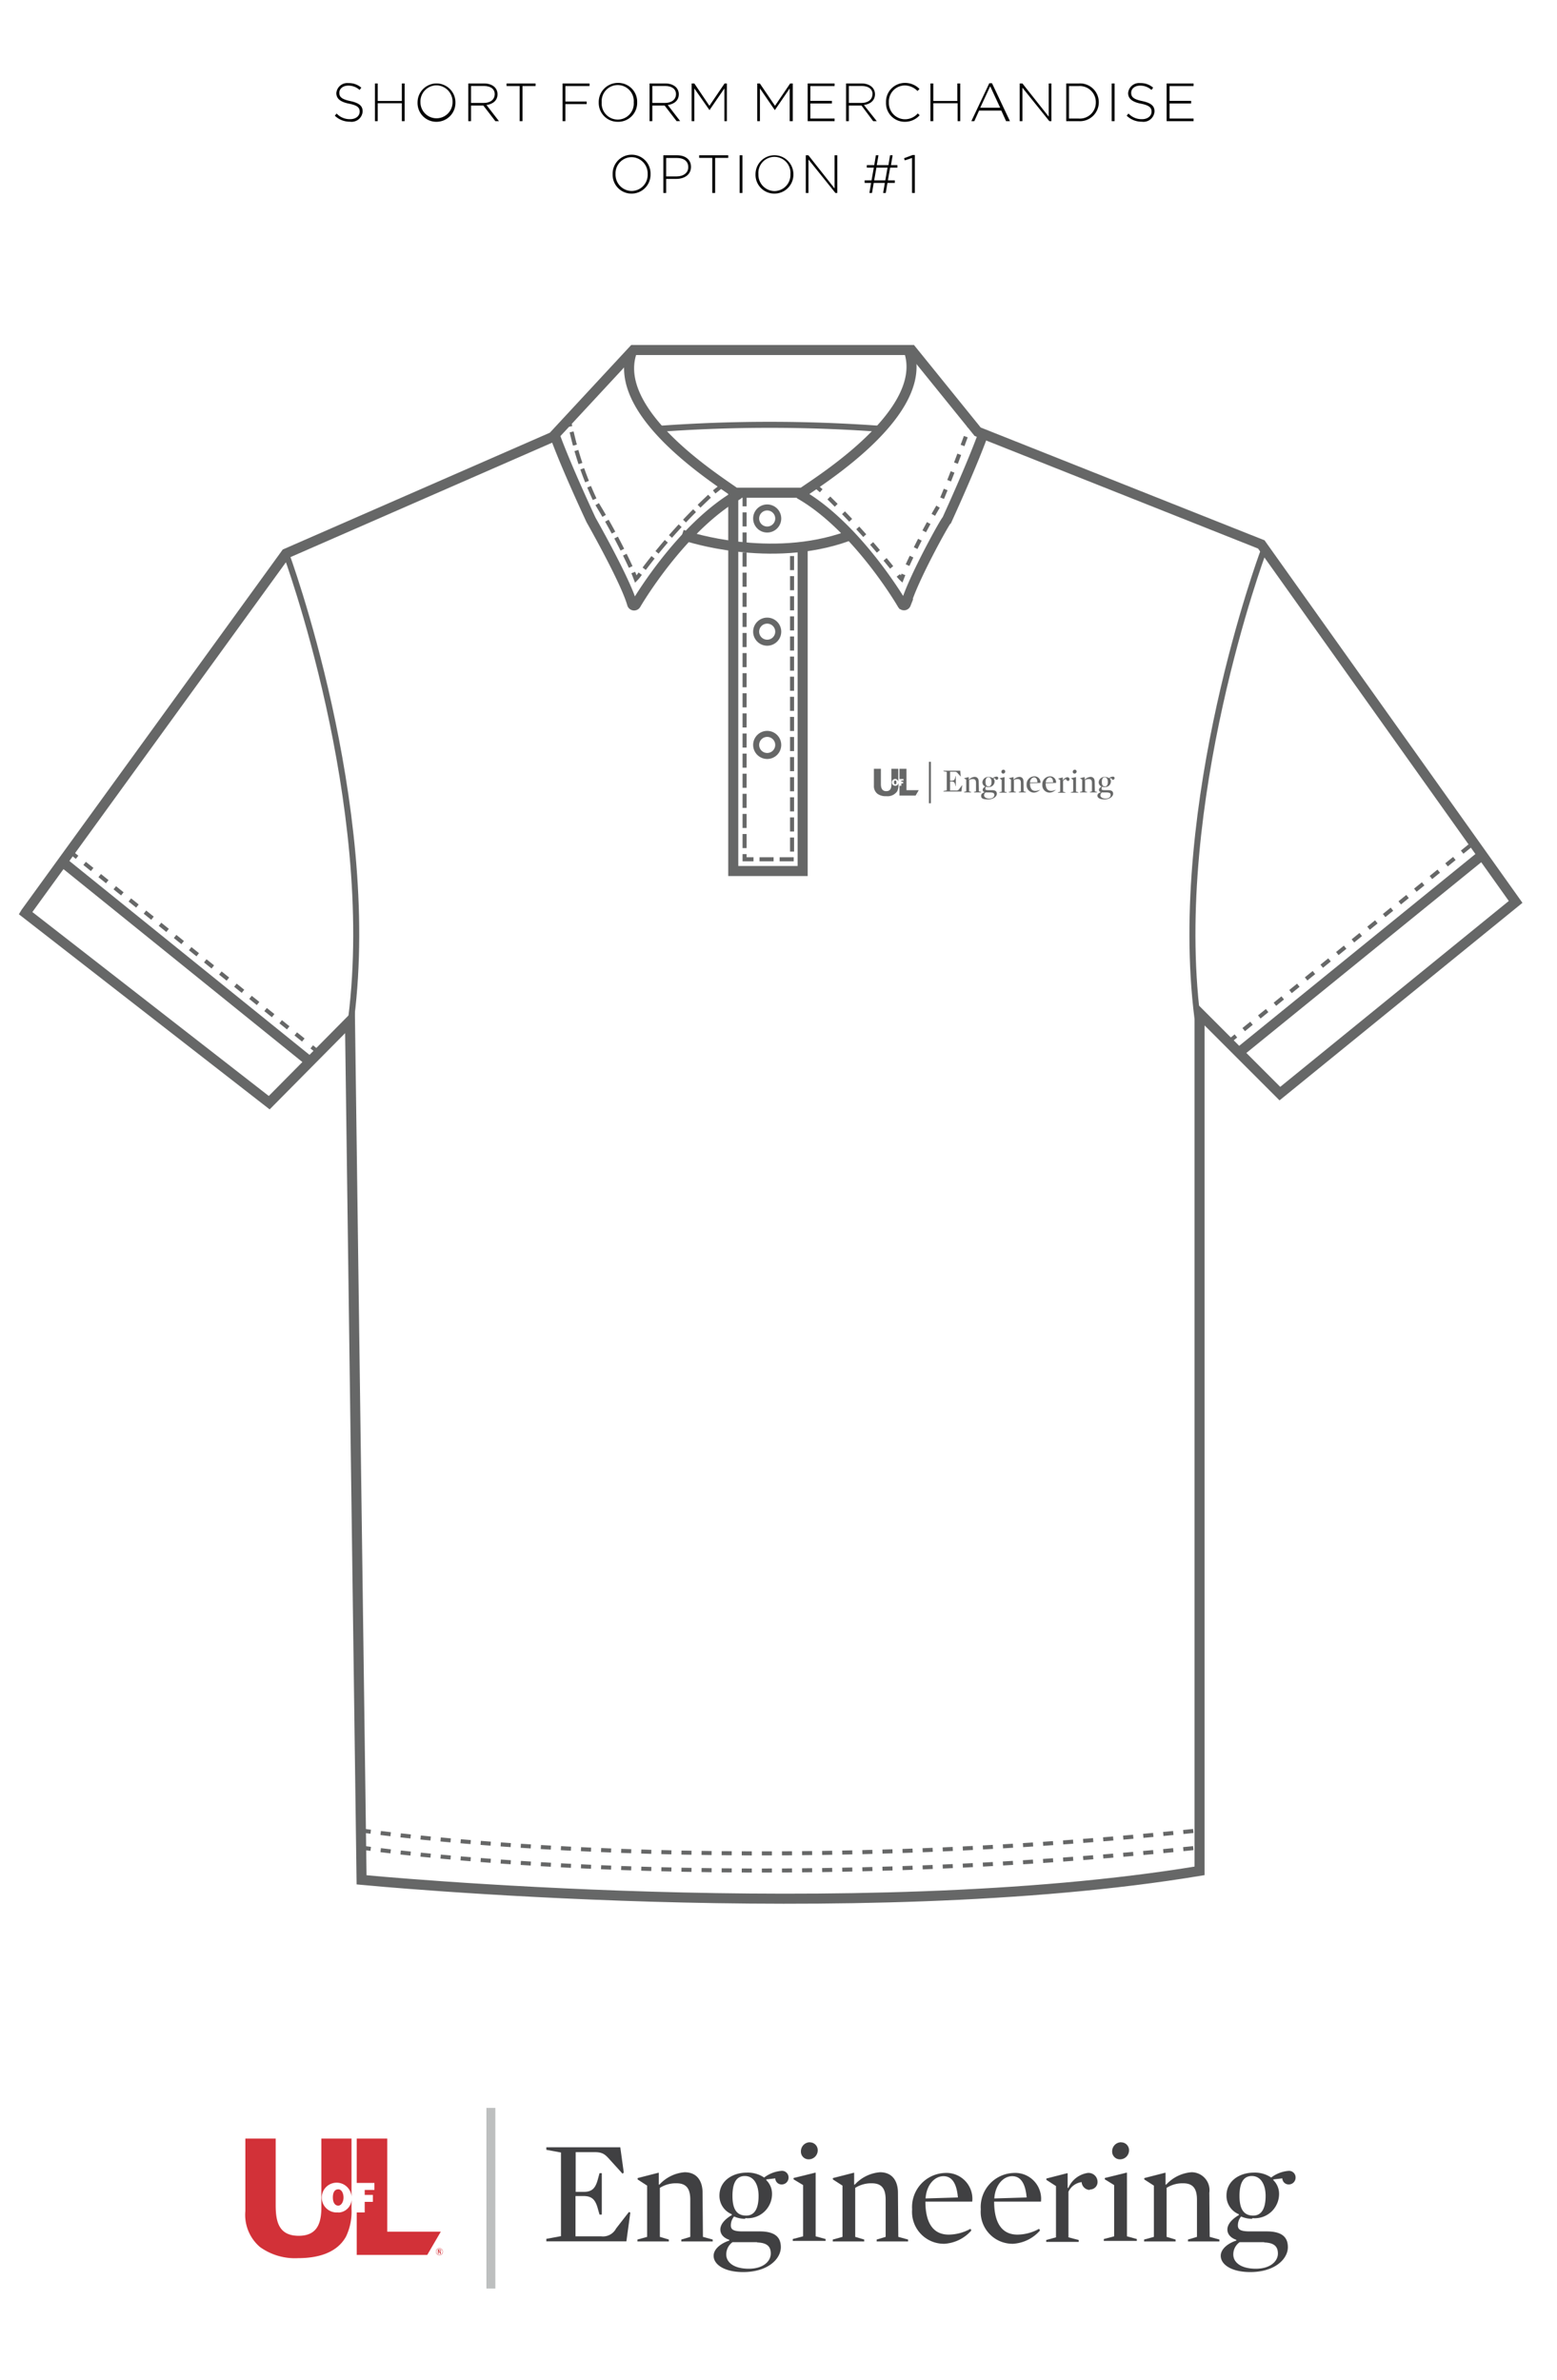 <svg id="Layer_1" data-name="Layer 1" xmlns="http://www.w3.org/2000/svg" xmlns:xlink="http://www.w3.org/1999/xlink" viewBox="0 0 173.5 265.17"><defs><style>.cls-1,.cls-10,.cls-11,.cls-12,.cls-13,.cls-14,.cls-15,.cls-18,.cls-21,.cls-3,.cls-4,.cls-5,.cls-6,.cls-7,.cls-8,.cls-9{fill:none;}.cls-2{clip-path:url(#clip-path);}.cls-10,.cls-11,.cls-12,.cls-13,.cls-14,.cls-15,.cls-18,.cls-3,.cls-4,.cls-5,.cls-6,.cls-7,.cls-8,.cls-9{stroke:#666767;}.cls-10,.cls-11,.cls-12,.cls-13,.cls-14,.cls-15,.cls-18,.cls-21,.cls-3,.cls-4,.cls-5,.cls-6,.cls-8,.cls-9{stroke-miterlimit:10;}.cls-10,.cls-11,.cls-12,.cls-14,.cls-3,.cls-5,.cls-6,.cls-8,.cls-9{stroke-width:0.45px;}.cls-14,.cls-3{stroke-dasharray:1.12 1.12;}.cls-13,.cls-4,.cls-7{stroke-width:1.12px;}.cls-6{stroke-dasharray:1.08 1.08;}.cls-7{stroke-linejoin:round;}.cls-10,.cls-13,.cls-14,.cls-15,.cls-8,.cls-9{stroke-linecap:square;}.cls-9{stroke-dasharray:1.07 1.07;}.cls-10{stroke-dasharray:1.16 1.16;}.cls-11{stroke-dasharray:1.05 1.05;}.cls-12{stroke-dasharray:1.16 1.16;}.cls-15{stroke-width:0.67px;}.cls-16{clip-path:url(#clip-path-5);}.cls-17{fill:#666767;}.cls-18{stroke-width:0.22px;}.cls-19{clip-path:url(#clip-path-7);}.cls-20{fill:#d23138;}.cls-21{stroke:#bdbfbf;}.cls-22{fill:#404042;}</style><clipPath id="clip-path"><rect class="cls-1" x="1.83" y="38" width="168.01" height="177.8"/></clipPath><clipPath id="clip-path-5"><rect class="cls-1" x="97.38" y="85.66" width="5.05" height="3.05"/></clipPath><clipPath id="clip-path-7"><rect class="cls-1" x="-129.33" y="-342.5" width="576" height="720"/></clipPath></defs><title>short-form</title><g class="cls-2"><path class="cls-3" d="M40.2,205.85s38.29,5.77,93.42,0"/><path class="cls-3" d="M40.2,203.94s38.29,5.77,93.42,0"/><path class="cls-4" d="M2.84,101.73,30,122.86l9-9.09,1.29,95.68s55.14,5.34,93.38-1V112.9l8.95,8.95,26.27-21.36L140.55,60.66,108.94,48.1,101.58,39h-31L61.6,48.68l-29.73,13-29,40Z"/></g><line class="cls-4" x1="7.04" y1="96.09" x2="34.51" y2="118.27"/><line class="cls-5" x1="8.15" y1="95.17" x2="8.59" y2="95.52"/><line class="cls-6" x1="9.43" y1="96.2" x2="34.32" y2="116.3"/><line class="cls-5" x1="34.74" y1="116.64" x2="35.17" y2="116.99"/><line class="cls-4" x1="138.02" y1="117.3" x2="165.45" y2="95.03"/><line class="cls-3" x1="136.85" y1="116.13" x2="164.49" y2="93.68"/><g class="cls-2"><path class="cls-7" d="M61.86,48.6s.94,2.74,4,9.33c0,0,3.86,6.79,4.58,9.37a.23.23,0,0,0,.41.06c1.18-2,5.76-9,11.34-12.22.22-.23-14.45-8.49-11.76-16"/><path class="cls-8" d="M63.39,46.75l.11.55"/><path class="cls-9" d="M63.75,48.34A37.13,37.13,0,0,0,66.44,56a70.64,70.64,0,0,1,4,7.52"/><path class="cls-8" d="M70.65,64l.2.52a3.4,3.4,0,0,0,.36-.42"/><path class="cls-10" d="M71.92,63.19a62.84,62.84,0,0,1,7.4-8.14"/><path class="cls-8" d="M79.76,54.67l.44-.35"/><path class="cls-4" d="M109.52,48.46s-1,2.88-4,9.47c-.2.11-3.89,6.79-4.58,9.37a.22.22,0,0,1-.41,0c-1.18-2-5.77-9-11.34-12.21C89,54.91,103.94,46.48,101.25,39"/><path class="cls-5" d="M108.16,47.14s-.06.19-.18.52"/><path class="cls-11" d="M107.62,48.65c-.66,1.81-1.8,4.89-2.89,7.46a72.33,72.33,0,0,0-3.85,7.41"/><path class="cls-5" d="M100.67,64l-.2.52a3.18,3.18,0,0,1-.37-.41"/><path class="cls-12" d="M99.36,63.22a90.31,90.31,0,0,0-7.42-8.15"/><path class="cls-5" d="M91.51,54.68l-.42-.36"/></g><polyline class="cls-13" points="88.96 54.9 81.71 54.9 81.71 97.05 89.44 97.05 89.44 61.13"/><g class="cls-2"><path class="cls-13" d="M76.54,59.75s9.3,3.1,17.9,0"/></g><polyline class="cls-14" points="82.97 55.07 82.97 95.74 88.26 95.74 88.26 61.04"/><g class="cls-2"><path class="cls-15" d="M86.72,70.38a1.23,1.23,0,1,0-1.23,1.23A1.23,1.23,0,0,0,86.72,70.38Z"/><path class="cls-15" d="M86.72,83a1.23,1.23,0,1,0-1.23,1.23A1.23,1.23,0,0,0,86.72,83Z"/><path class="cls-15" d="M86.72,57.77A1.23,1.23,0,1,0,85.49,59,1.23,1.23,0,0,0,86.72,57.77Z"/><path class="cls-15" d="M73.57,47.77a170.64,170.64,0,0,1,24.4,0"/><path class="cls-15" d="M31.87,61.67s10.29,27.75,7.27,51.74"/><path class="cls-15" d="M140.7,61.67s-10.29,27.75-7.27,51.74"/></g><g class="cls-16"><path class="cls-17" d="M99.76,87.55a.38.38,0,0,1,0-.76.35.35,0,0,1,.34.36V85.66h-.77v1.76c0,.4-.11.73-.58.73s-.59-.37-.59-.79v-1.7h-.78v1.86a1.09,1.09,0,0,0,.38.91,1.53,1.53,0,0,0,1,.28,1.31,1.31,0,0,0,1.22-.55,1.48,1.48,0,0,0,.14-.7v-.28a.35.35,0,0,1-.34.37"/><path class="cls-17" d="M99.62,87.17c0,.13,0,.21.14.21s.13-.11.13-.21,0-.21-.13-.21-.14.08-.14.21"/><polygon class="cls-17" points="101.01 88.04 101.01 85.66 100.23 85.66 100.23 86.8 100.68 86.8 100.68 86.97 100.44 86.97 100.44 87.1 100.64 87.1 100.64 87.28 100.44 87.28 100.44 87.55 100.23 87.55 100.23 88.64 102.03 88.64 102.38 88.04 101.01 88.04"/><path class="cls-17" d="M102.34,88.64a.09.09,0,0,1-.09-.09.1.1,0,0,1,.09-.09.09.09,0,0,1,0,.18m.09-.09a.09.09,0,0,0-.09-.08.09.09,0,0,0-.08.08.08.08,0,0,0,.08.08.08.08,0,0,0,.09-.08m-.08,0s0,0,0,0a0,0,0,0,1,0,0s0,0,0,0a0,0,0,0,0,0,0h0v0h0s0,0,0,0v0h0V88.5Zm0,0h0s0,0,0,0,0,0,0,0h0Z"/></g><line class="cls-18" x1="103.62" y1="84.88" x2="103.62" y2="89.5"/><g class="cls-2"><path class="cls-17" d="M107.06,86.53l0,0-.29-.32c-.13-.15-.18-.23-.42-.23h-.48v1h.2c.22,0,.31-.09.38-.36l0-.12h.06v1.06h-.06l0-.12c-.07-.26-.16-.36-.38-.36h-.2v1h.66a.38.38,0,0,0,.38-.2l.32-.42,0,0-.1.73h-2v-.06l.37-.07V86l-.37-.07v-.06H107Z"/><path class="cls-17" d="M109.08,88.17l.25.07v.05h-.8v-.05l.23-.07v-.94c0-.29-.1-.43-.35-.43a.73.73,0,0,0-.42.12v1.25l.23.07v.05h-.8v-.05l.25-.07V86.86l-.25-.15v0l.53-.13h0v.3h0a1,1,0,0,1,.65-.32c.34,0,.46.26.46.52Z"/><path class="cls-17" d="M110.17,87.71a.83.83,0,0,1-.29-.06.38.38,0,0,0-.08.24c0,.11.08.14.28.15h.46c.39,0,.54.14.54.4s-.32.63-1,.63-.75-.19-.75-.41.16-.31.4-.39v0a.29.29,0,0,1-.23-.26c0-.12.09-.25.29-.37v0a.53.53,0,0,1-.32-.48.64.64,0,0,1,.71-.59.76.76,0,0,1,.44.13.79.79,0,0,1,.43-.17.17.17,0,0,1,.19.17.18.18,0,0,1-.17.18.16.16,0,0,1-.17-.16l-.22,0v0a.47.47,0,0,1,.15.35.63.63,0,0,1-.68.62m.3.6h-.62a.4.4,0,0,0-.17.32c0,.2.2.36.58.36s.56-.19.56-.39-.11-.27-.35-.28m-.31-1.69c-.2,0-.32.15-.32.51s.12.5.35.5.32-.21.32-.5-.12-.51-.35-.51"/><path class="cls-17" d="M111.39,86.71v0l.55-.13h0v1.62l.25.07v.05h-.83v-.05l.26-.07v-1.3Zm.42-.95a.19.19,0,0,1,.2.2.22.22,0,0,1-.22.23.19.19,0,0,1-.2-.2.22.22,0,0,1,.22-.23"/><path class="cls-17" d="M114.07,88.17l.25.07v.05h-.8v-.05l.24-.07v-.94c0-.29-.11-.43-.36-.43a.73.73,0,0,0-.42.12v1.25l.23.07v.05h-.8v-.05l.25-.07V86.86l-.25-.15v0l.53-.13h0v.3h0a1,1,0,0,1,.65-.32c.34,0,.46.26.46.52Z"/><path class="cls-17" d="M114.77,87.27c0,.5.17.85.59.85a1.15,1.15,0,0,0,.56-.15l0,0a1,1,0,0,1-.69.34.82.82,0,0,1-.83-.88.87.87,0,0,1,.84-.93.66.66,0,0,1,.7.73Zm.83-.1c0-.33-.14-.55-.37-.55s-.44.23-.46.57Z"/><path class="cls-17" d="M116.52,87.27c0,.5.17.85.6.85a1.12,1.12,0,0,0,.55-.15l0,0a1,1,0,0,1-.69.34.81.81,0,0,1-.83-.88.87.87,0,0,1,.83-.93.66.66,0,0,1,.7.73Zm.83-.1c0-.33-.13-.55-.36-.55s-.44.23-.46.57Z"/><path class="cls-17" d="M119,87a.21.21,0,0,1-.2-.2.44.44,0,0,0-.34.25v1.16l.26.07v.05h-.83v-.05l.25-.07v-1.3l-.24-.16v0l.53-.13h0v.37h0a.65.65,0,0,1,.49-.39.23.23,0,0,1,.26.22.19.19,0,0,1-.2.2"/><path class="cls-17" d="M119.35,86.71v0l.55-.13h0v1.62l.26.07v.05h-.84v-.05l.27-.07v-1.3Zm.42-.95a.2.2,0,0,1,.2.2.23.23,0,0,1-.23.23.19.19,0,0,1-.2-.2.23.23,0,0,1,.23-.23"/><path class="cls-17" d="M122,88.17l.25.07v.05h-.8v-.05l.23-.07v-.94c0-.29-.1-.43-.35-.43a.73.73,0,0,0-.42.12v1.25l.23.07v.05h-.8v-.05l.25-.07V86.86l-.25-.15v0l.53-.13h0v.3h0a1,1,0,0,1,.65-.32c.34,0,.46.26.46.52Z"/><path class="cls-17" d="M123.12,87.71a.73.73,0,0,1-.28-.06.34.34,0,0,0-.09.24c0,.11.09.14.28.15h.46c.39,0,.55.14.55.4s-.33.63-1,.63c-.49,0-.75-.19-.75-.41s.16-.31.4-.39v0a.29.29,0,0,1-.23-.26c0-.12.09-.25.29-.37v0a.53.53,0,0,1-.32-.48.64.64,0,0,1,.71-.59.76.76,0,0,1,.44.13.79.79,0,0,1,.43-.17c.13,0,.19.07.19.17a.18.18,0,0,1-.17.18.17.17,0,0,1-.17-.16l-.22,0v0a.47.47,0,0,1,.15.35.63.63,0,0,1-.68.62m.3.6h-.62a.4.4,0,0,0-.17.32c0,.2.2.36.58.36s.56-.19.56-.39-.1-.27-.35-.28m-.31-1.69c-.2,0-.32.15-.32.51s.12.5.35.5.32-.21.32-.5-.12-.51-.35-.51"/></g><g class="cls-19"><path class="cls-20" d="M37.71,246.5a1.66,1.66,0,1,1,1.46-1.75v-6.47H35.81v7.66c0,1.76-.46,3.17-2.52,3.17-2.24,0-2.57-1.59-2.57-3.43v-7.4H27.34v8.08a4.71,4.71,0,0,0,1.63,4,6.67,6.67,0,0,0,4.26,1.24c2.12,0,4.3-.54,5.33-2.41a6.43,6.43,0,0,0,.61-3.07v-1.2a1.51,1.51,0,0,1-1.46,1.6"/><path class="cls-20" d="M37.09,244.84c0,.56.23.91.6.91s.59-.47.59-.9-.18-.92-.59-.92-.6.36-.6.91"/></g><polygon class="cls-20" points="43.15 248.65 43.15 238.28 39.75 238.28 39.75 243.22 41.72 243.22 41.72 244 40.64 244 40.64 244.55 41.55 244.55 41.55 245.33 40.64 245.33 40.64 246.51 39.75 246.51 39.75 251.24 47.61 251.24 49.12 248.65 43.15 248.65"/><g class="cls-19"><path class="cls-20" d="M48.89,250.83H49c.07,0,.11,0,.11-.07s0-.06-.1-.06h-.08Zm.11-.2c.07,0,.16,0,.16.13a.11.11,0,0,1-.1.11s0,0,.07.11a.33.33,0,0,0,0,.15h-.11l0-.07s0-.07,0-.08-.05-.08-.14-.08v.23H48.8v-.5Zm.33.25a.36.36,0,1,0-.72,0,.36.36,0,1,0,.72,0m-.36.39a.38.38,0,0,1-.39-.39.38.38,0,0,1,.39-.39.39.39,0,0,1,.39.39.38.38,0,0,1-.39.39"/></g><line class="cls-21" x1="54.7" y1="234.86" x2="54.7" y2="254.99"/><g class="cls-19"><path class="cls-22" d="M69.51,242.07l-.14.12-1.27-1.4c-.59-.64-.81-1-1.83-1H64.15v4.43H65c1,0,1.37-.4,1.66-1.55l.15-.54h.25v4.62h-.25l-.15-.51c-.29-1.15-.67-1.56-1.66-1.56h-.87v4.49H67a1.64,1.64,0,0,0,1.65-.87l1.43-1.84.16.06-.44,3.21H60.88v-.28l1.63-.3v-9.32l-1.63-.3v-.28h8.24Z"/><path class="cls-22" d="M78.33,249.23l1.09.3v.21h-3.5v-.21l1-.3V245.1c0-1.25-.44-1.84-1.54-1.84a3.33,3.33,0,0,0-1.85.51v5.46l1,.3v.21h-3.5v-.21l1.08-.3v-5.71l-1.06-.69v-.15l2.3-.59.06,0,0,1.32.07,0a4.25,4.25,0,0,1,2.81-1.38c1.48,0,2,1.12,2,2.28Z"/><path class="cls-22" d="M83,242.45c-.89,0-1.38.68-1.38,2.22s.52,2.19,1.53,2.19,1.38-.92,1.38-2.19S84,242.45,83,242.45m1.36,7.37-2.73,0a1.67,1.67,0,0,0-.7,1.38c0,.87.85,1.58,2.5,1.58s2.46-.85,2.46-1.69-.47-1.2-1.53-1.24m-1.31-2.63a3.08,3.08,0,0,1-1.25-.26,1.54,1.54,0,0,0-.36,1c0,.49.36.64,1.2.66l2,0c1.7,0,2.37.63,2.37,1.76,0,1.3-1.43,2.77-4.2,2.77-2.13,0-3.29-.86-3.29-1.81,0-.7.7-1.35,1.75-1.7l0-.08c-.66-.22-1-.64-1-1.15s.39-1.09,1.28-1.61v-.09a2.21,2.21,0,0,1-1.38-2.09c0-1.58,1.39-2.55,3.07-2.55a3.25,3.25,0,0,1,1.91.55,3.66,3.66,0,0,1,1.89-.74.73.73,0,0,1,.83.74.76.76,0,0,1-.74.77.7.7,0,0,1-.74-.68l-1,.12,0,.08a2.12,2.12,0,0,1,.64,1.53,2.71,2.71,0,0,1-3,2.7"/><path class="cls-22" d="M90.23,238.7a.87.87,0,0,1,.89.89,1,1,0,0,1-1,1,.85.85,0,0,1-.87-.9,1,1,0,0,1,1-1m-1.82,4.13v-.15l2.4-.59.06,0v7.09l1.11.3v.21H88.34v-.21l1.15-.3v-5.71Z"/><path class="cls-22" d="M100.1,249.23l1.09.3v.21h-3.5v-.21l1-.3V245.1c0-1.25-.44-1.84-1.55-1.84a3.32,3.32,0,0,0-1.84.51v5.46l1,.3v.21h-3.5v-.21l1.08-.3v-5.71l-1.07-.69v-.15l2.31-.59.06,0,0,1.32.07,0a4.25,4.25,0,0,1,2.81-1.38c1.48,0,2,1.12,2,2.28Z"/><path class="cls-22" d="M106.74,244.84c-.12-1.42-.58-2.37-1.6-2.37s-1.91,1-2,2.48Zm-3.62.46c0,2.19.74,3.68,2.6,3.68a5.06,5.06,0,0,0,2.42-.65l.1.19a4.36,4.36,0,0,1-3,1.48,3.55,3.55,0,0,1-3.6-3.83,3.8,3.8,0,0,1,3.64-4.06,2.89,2.89,0,0,1,3.06,3.19Z"/><path class="cls-22" d="M114.4,244.84c-.12-1.42-.58-2.37-1.6-2.37s-1.91,1-2,2.48Zm-3.62.46c0,2.19.74,3.68,2.6,3.68a5,5,0,0,0,2.41-.65l.1.19a4.34,4.34,0,0,1-3,1.48,3.55,3.55,0,0,1-3.6-3.83,3.8,3.8,0,0,1,3.64-4.06A2.89,2.89,0,0,1,116,245.3Z"/><path class="cls-22" d="M121.42,244a.93.93,0,0,1-.89-.87,1.89,1.89,0,0,0-1.47,1.07v5.08l1.14.3v.21h-3.62v-.21l1.09-.3v-5.71l-1.07-.69v-.15l2.3-.59.07,0,0,1.61.07.05a2.8,2.8,0,0,1,2.15-1.69,1,1,0,0,1,1.11.95.83.83,0,0,1-.84.89"/><path class="cls-22" d="M124.92,238.7a.87.87,0,0,1,.89.89,1,1,0,0,1-1,1,.86.86,0,0,1-.88-.9,1,1,0,0,1,1-1m-1.82,4.13v-.15l2.4-.59.07,0v7.09l1.1.3v.21H123v-.21l1.15-.3v-5.71Z"/><path class="cls-22" d="M134.8,249.23l1.08.3v.21h-3.5v-.21l1-.3V245.1c0-1.25-.44-1.84-1.54-1.84a3.29,3.29,0,0,0-1.84.51v5.46l1,.3v.21h-3.51v-.21l1.09-.3v-5.71l-1.07-.69v-.15l2.3-.59.07,0,0,1.32.07,0a4.27,4.27,0,0,1,2.81-1.38,2,2,0,0,1,2,2.28Z"/><path class="cls-22" d="M139.5,242.45c-.89,0-1.38.68-1.38,2.22s.53,2.19,1.53,2.19,1.38-.92,1.38-2.19-.54-2.22-1.53-2.22m1.37,7.37-2.73,0a1.65,1.65,0,0,0-.71,1.38c0,.87.85,1.58,2.5,1.58s2.47-.85,2.47-1.69-.48-1.2-1.53-1.24m-1.32-2.63a3.08,3.08,0,0,1-1.25-.26,1.54,1.54,0,0,0-.36,1c0,.49.36.64,1.2.66l2,0c1.7,0,2.37.63,2.37,1.76,0,1.3-1.43,2.77-4.19,2.77-2.14,0-3.29-.86-3.29-1.81,0-.7.69-1.35,1.74-1.7l0-.08c-.65-.22-1-.64-1-1.15s.39-1.09,1.28-1.61v-.09a2.21,2.21,0,0,1-1.38-2.09c0-1.58,1.4-2.55,3.07-2.55a3.23,3.23,0,0,1,1.91.55,3.68,3.68,0,0,1,1.9-.74.73.73,0,0,1,.82.74.76.76,0,0,1-.74.77.71.71,0,0,1-.74-.68l-1,.12,0,.08a2.12,2.12,0,0,1,.64,1.53,2.71,2.71,0,0,1-3,2.7"/></g><path d="M39,13.56a2.38,2.38,0,0,1-1.69-.67l.2-.24a2,2,0,0,0,1.51.63c.63,0,1.06-.36,1.06-.84h0c0-.44-.24-.7-1.19-.89s-1.41-.55-1.41-1.18h0a1.22,1.22,0,0,1,1.35-1.11,2.07,2.07,0,0,1,1.43.51l-.19.25a1.85,1.85,0,0,0-1.26-.48c-.61,0-1,.36-1,.8h0c0,.44.23.71,1.22.92s1.38.54,1.38,1.15h0A1.23,1.23,0,0,1,39,13.56Z"/><path d="M44.78,13.5v-2H42.09v2h-.31V9.3h.31v1.95h2.69V9.3h.31v4.2Z"/><path d="M48.63,13.57a2.09,2.09,0,0,1-2.1-2.16h0a2.11,2.11,0,1,1,4.22,0s0,0,0,0A2.11,2.11,0,0,1,48.63,13.57Zm1.8-2.17a1.82,1.82,0,0,0-1.8-1.89,1.8,1.8,0,0,0-1.78,1.88h0a1.79,1.79,0,1,0,3.58,0Z"/><path d="M55.2,13.5l-1.34-1.74H52.49V13.5h-.31V9.3h1.76c.91,0,1.5.49,1.5,1.2h0c0,.7-.52,1.1-1.23,1.2L55.6,13.5Zm-.07-3c0-.57-.44-.92-1.21-.92H52.49v1.89h1.42c.7,0,1.22-.35,1.22-1Z"/><path d="M58.22,9.59V13.5h-.31V9.59H56.45V9.3h3.23v.29Z"/><path d="M63,9.59v1.72h2.37v.29H63v1.9h-.31V9.3h3v.29Z"/><path d="M68.83,13.57a2.1,2.1,0,0,1-2.11-2.16h0a2.12,2.12,0,0,1,2.12-2.17A2.1,2.1,0,0,1,71,11.39h0A2.11,2.11,0,0,1,68.83,13.57Zm1.79-2.17a1.79,1.79,0,1,0-3.57,0h0a1.79,1.79,0,1,0,3.57,0Z"/><path d="M75.4,13.5l-1.34-1.74H72.69V13.5h-.31V9.3h1.76c.9,0,1.5.49,1.5,1.2h0c0,.7-.52,1.1-1.23,1.2l1.38,1.79Zm-.07-3c0-.57-.45-.92-1.21-.92H72.69v1.89H74.1c.7,0,1.23-.35,1.23-1Z"/><path d="M80.72,13.5V9.85l-1.66,2.42h0L77.37,9.85V13.5h-.3V9.3h.3l1.68,2.49L80.74,9.3H81v4.2Z"/><path d="M88,13.5V9.85l-1.66,2.42h0L84.68,9.85V13.5h-.3V9.3h.29l1.69,2.49L88.05,9.3h.29v4.2Z"/><path d="M90,13.5V9.3h3v.29H90.3v1.65h2.4v.29H90.3v1.68H93v.29Z"/><path d="M97.3,13.5,96,11.76H94.59V13.5h-.31V9.3H96c.91,0,1.5.49,1.5,1.2h0c0,.7-.52,1.1-1.23,1.2L97.7,13.5Zm-.07-3c0-.57-.44-.92-1.2-.92H94.59v1.89H96c.7,0,1.22-.35,1.22-1Z"/><path d="M100.81,13.57a2.08,2.08,0,0,1-2.08-2.16h0a2.1,2.1,0,0,1,2.1-2.17,2.23,2.23,0,0,1,1.63.67l-.22.23a2,2,0,0,0-1.42-.62,1.79,1.79,0,0,0-1.77,1.88h0a1.81,1.81,0,0,0,1.78,1.89,1.91,1.91,0,0,0,1.44-.65l.21.2A2.19,2.19,0,0,1,100.81,13.57Z"/><path d="M106.71,13.5v-2H104v2h-.32V9.3H104v1.95h2.68V9.3H107v4.2Z"/><path d="M112.11,13.5l-.53-1.18H109.1l-.53,1.18h-.33l2-4.23h.3l2,4.23Zm-1.77-3.89L109.23,12h2.22Z"/><path d="M116.93,13.5l-3-3.73V13.5h-.3V9.3h.3L116.86,13V9.3h.3v4.2Z"/><path d="M120.21,13.5h-1.4V9.3h1.4a2.09,2.09,0,0,1,2.23,2.09h0A2.1,2.1,0,0,1,120.21,13.5Zm1.9-2.1a1.79,1.79,0,0,0-1.9-1.81h-1.09v3.62h1.09a1.78,1.78,0,0,0,1.9-1.8Z"/><path d="M123.88,13.5V9.3h.32v4.2Z"/><path d="M127.24,13.56a2.38,2.38,0,0,1-1.69-.67l.2-.24a2,2,0,0,0,1.51.63c.63,0,1.06-.36,1.06-.84h0c0-.44-.24-.7-1.19-.89s-1.42-.55-1.42-1.18h0a1.22,1.22,0,0,1,1.35-1.11,2.08,2.08,0,0,1,1.44.51l-.19.25a1.85,1.85,0,0,0-1.26-.48c-.62,0-1,.36-1,.8h0c0,.44.22.71,1.22.92s1.38.54,1.38,1.15h0A1.23,1.23,0,0,1,127.24,13.56Z"/><path d="M130,13.5V9.3h3v.29h-2.67v1.65h2.4v.29h-2.4v1.68H133v.29Z"/><path d="M70.37,21.57a2.09,2.09,0,0,1-2.1-2.16h0a2.11,2.11,0,0,1,2.12-2.17,2.09,2.09,0,0,1,2.1,2.16s0,0,0,0A2.11,2.11,0,0,1,70.37,21.57Zm1.8-2.17a1.82,1.82,0,0,0-1.8-1.89,1.8,1.8,0,0,0-1.78,1.88h0a1.82,1.82,0,0,0,1.8,1.89,1.8,1.8,0,0,0,1.78-1.88Z"/><path d="M75.37,19.93H74.23V21.5h-.31V17.3h1.52c.93,0,1.56.48,1.56,1.29h0C77,19.48,76.24,19.93,75.37,19.93Zm1.32-1.33c0-.66-.51-1-1.27-1H74.23v2.06h1.15c.78,0,1.31-.41,1.31-1Z"/><path d="M79.69,17.59V21.5h-.32V17.59H77.91V17.3h3.24v.29Z"/><path d="M82.42,21.5V17.3h.31v4.2Z"/><path d="M86.29,21.57a2.09,2.09,0,0,1-2.1-2.16h0a2.11,2.11,0,1,1,4.22,0h0A2.11,2.11,0,0,1,86.29,21.57Zm1.79-2.17a1.79,1.79,0,1,0-3.57,0h0a1.82,1.82,0,0,0,1.79,1.89,1.8,1.8,0,0,0,1.78-1.88Z"/><path d="M93.09,21.5l-3-3.73V21.5h-.3V17.3h.29L93,21V17.3h.3v4.2Z"/><path d="M99.19,18.68l-.25,1.42h.77v.28h-.82L98.7,21.5h-.29l.19-1.12H97.36l-.19,1.12h-.29l.19-1.12h-.72V20.1h.77l.25-1.42h-.78V18.4h.83l.18-1.1h.29l-.19,1.1H99l.18-1.1h.29l-.19,1.1H100v.28Zm-1.53,0-.25,1.42h1.24l.25-1.42Z"/><path d="M101.7,17.27h.24V21.5h-.31V17.6l-.81.27-.08-.24Z"/></svg>